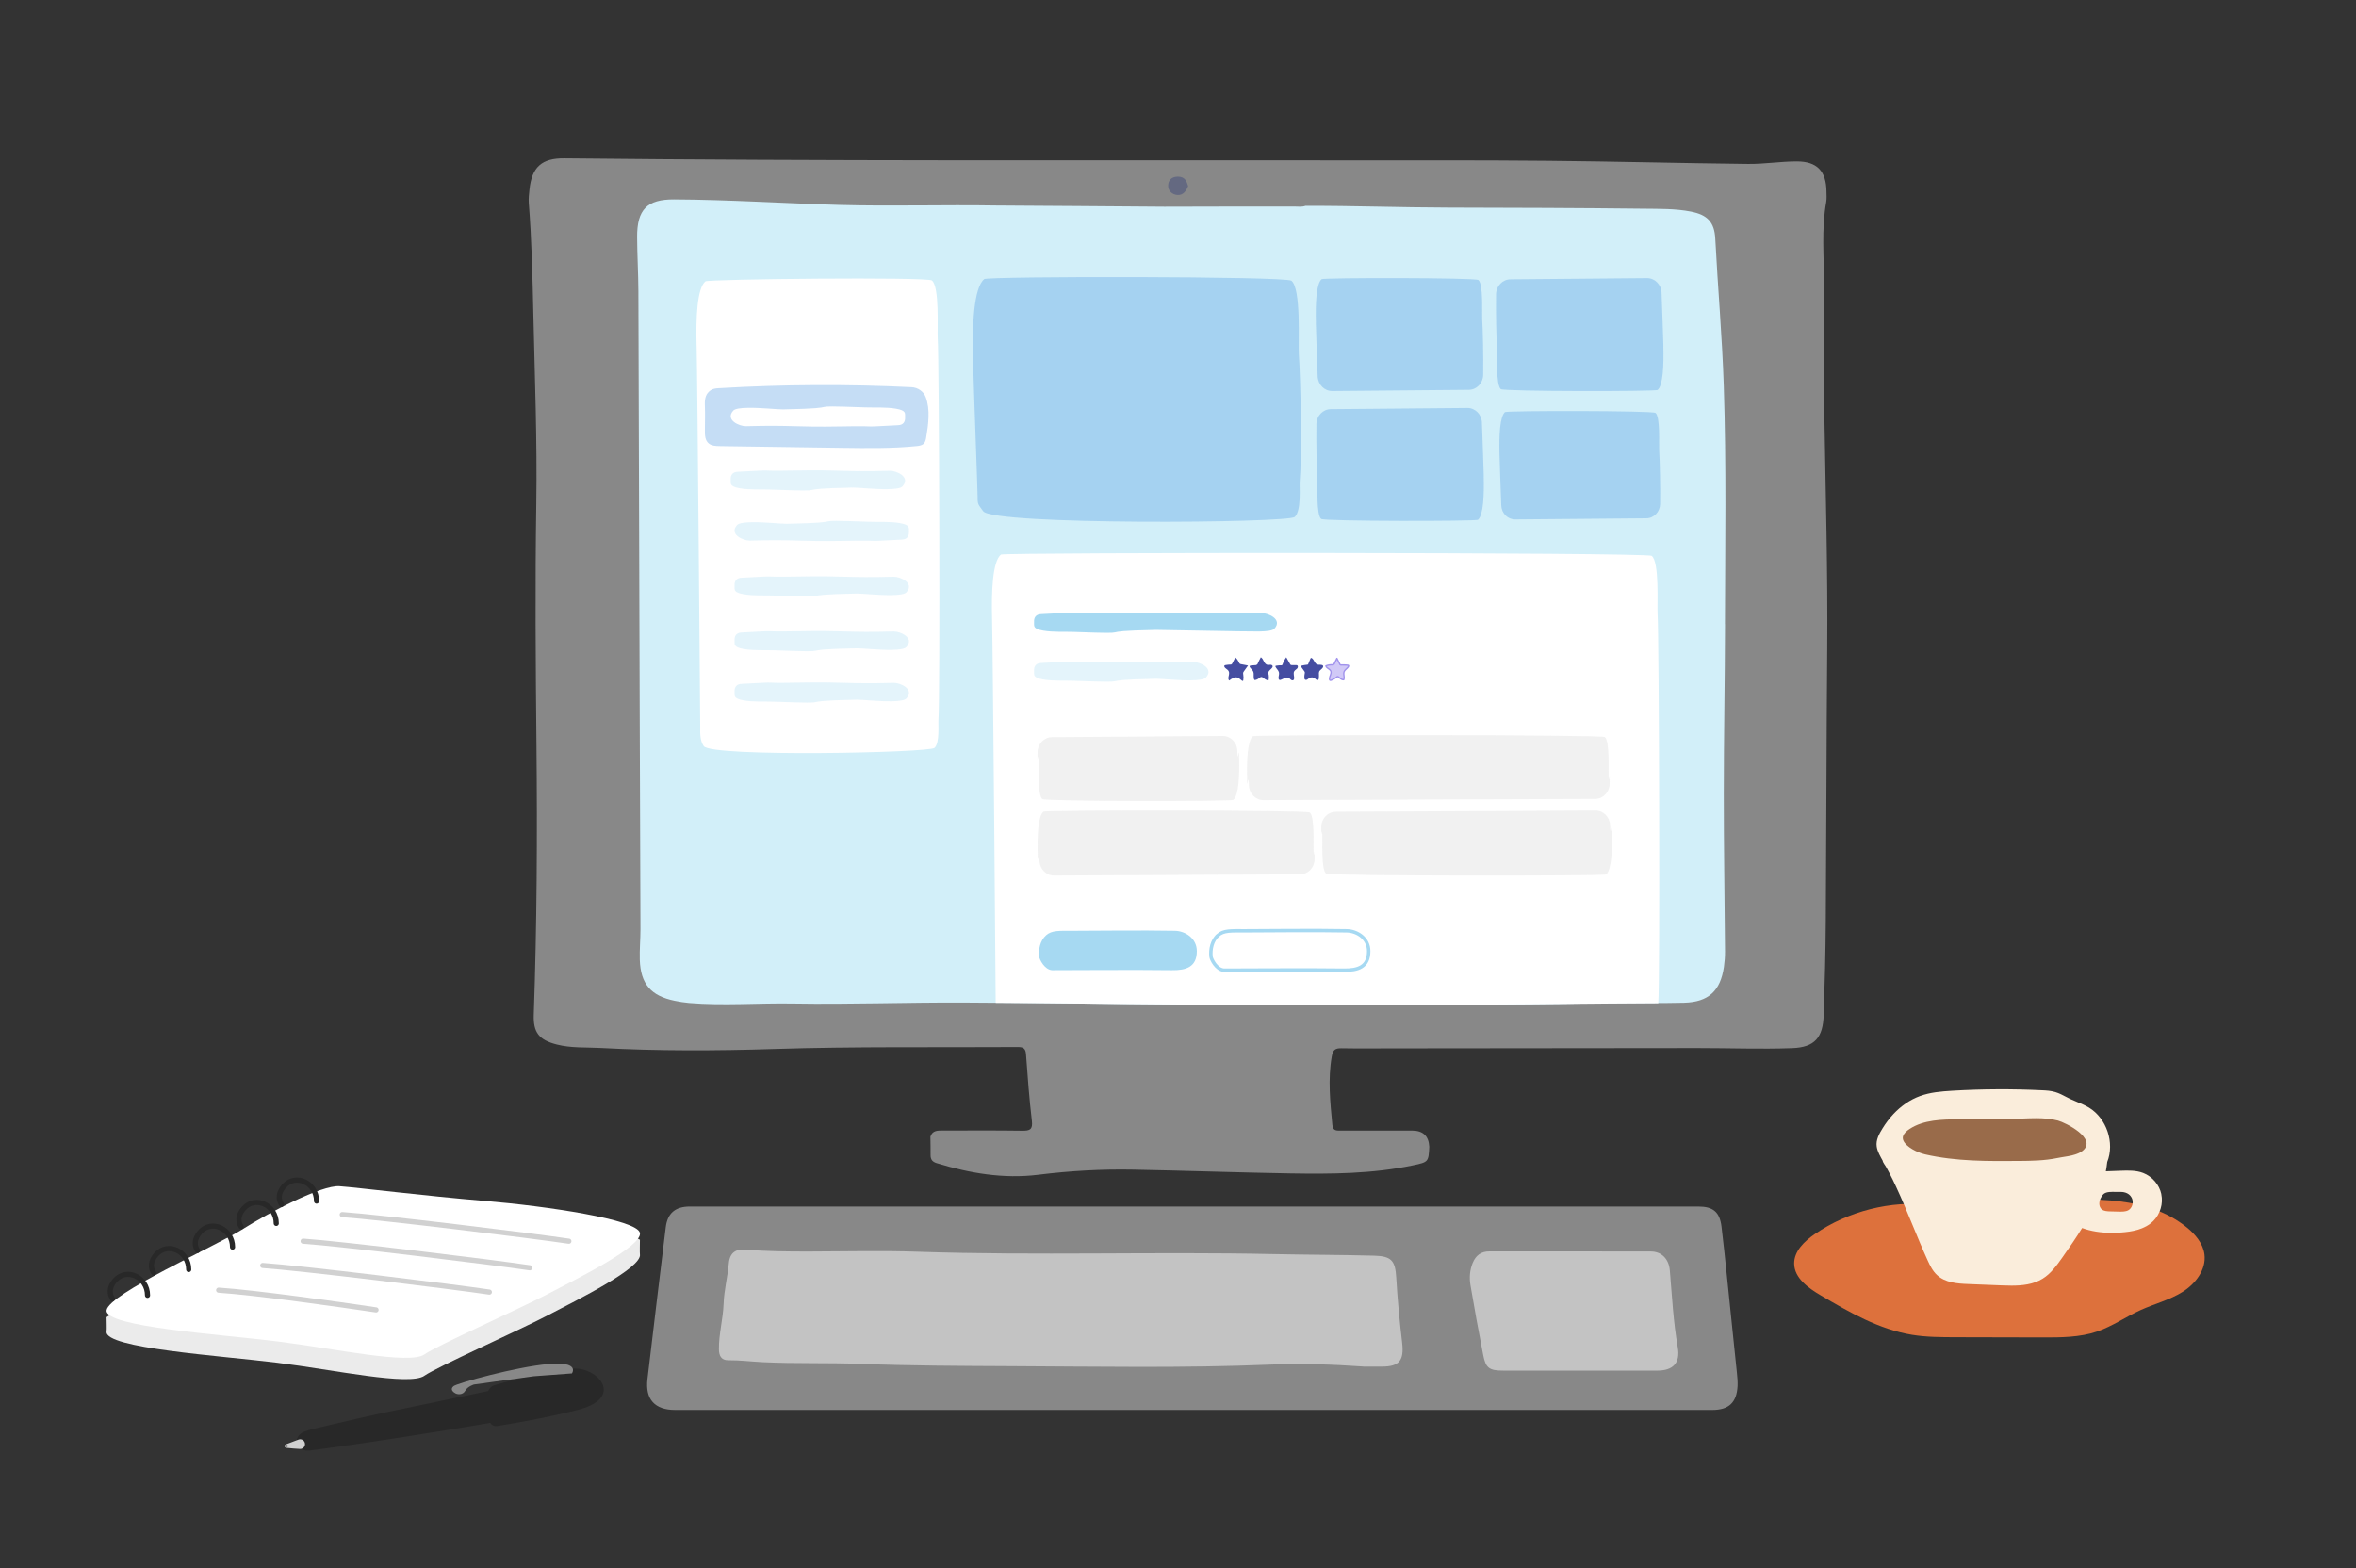 <?xml version="1.0" encoding="UTF-8"?>
<svg id="Colours" xmlns="http://www.w3.org/2000/svg" viewBox="0 0 688 458">
  <rect x="0" y="0" width="688" height="458" fill="#333333" stroke="none"/>
  <defs>
    <style>
      .cls-1, .cls-2, .cls-3, .cls-4 {
        fill: none;
      }

      .cls-5, .cls-6 {
        fill: #a6d9f2;
      }

      .cls-5, .cls-7, .cls-8, .cls-9 {
        opacity: .3;
      }

      .cls-2 {
        stroke: #d1d1d1;
      }

      .cls-2, .cls-4 {
        stroke-linecap: round;
        stroke-linejoin: round;
        stroke-width: 1.5px;
      }

      .cls-10 {
        fill: #646981;
      }

      .cls-3 {
        stroke: #a6d9f2;
        stroke-miterlimit: 10;
      }

      .cls-4 {
        stroke: #282828;
      }

      .cls-11 {
        fill: #d1c9f7;
      }

      .cls-12 {
        fill: #ebebeb;
      }

      .cls-13 {
        fill: #454da1;
      }

      .cls-14 {
        fill: #dd713c;
      }

      .cls-15 {
        fill: #d2eff9;
      }

      .cls-16 {
        fill: #fff;
      }

      .cls-17, .cls-7 {
        fill: #3c8cdd;
      }

      .cls-18 {
        fill: #282828;
      }

      .cls-19 {
        opacity: .6;
      }

      .cls-9, .cls-20 {
        fill: #d1d1d1;
      }

      .cls-21 {
        fill: #888;
      }

      .cls-22 {
        fill: #faeddb;
      }

      .cls-23 {
        fill: #996b4a;
      }

      .cls-24 {
        fill: #a193ec;
      }
    </style>
  </defs>
  <path class="cls-12" d="M123.92,401.8c-4.44,3.03-26.34-1.75-42.97-3.82-16.63-2.07-50.39-4.22-49.83-9.07.11-.97,0-2.56,0-4.23,8.6-6.23,33.66-15.61,39.79-19.5,7.66-4.86,22.98-12.89,28.21-12.52s24.61,2.8,42.54,4.3c15.94,1.33,39.83,1.65,45.21,5.11,0,.88-.08,3.79,0,4.23.75,3.92-18.12,13.26-27.09,17.93-8.97,4.67-31.76,14.76-35.87,17.56Z"/>
  <g>
    <path class="cls-21" d="M417.38,334.87c-.22,4.43-.2,4.51-4.74,5.46-11.83,2.48-23.84,2.56-35.84,2.36-15.28-.26-30.56-.81-45.85-1.1-9.3-.18-18.56.35-27.82,1.5-10.05,1.24-19.93-.44-29.59-3.39-1.27-.39-1.8-1.08-1.79-2.36.02-1.8-.03-3.59-.05-5.38.6-1.88,2.17-1.79,3.69-1.79,7.71,0,15.42-.07,23.13.05,2.25.03,3.11-.35,2.81-2.9-.76-6.44-1.25-12.91-1.71-19.38-.12-1.7-.74-2.17-2.38-2.16-23.72.15-47.44-.19-71.17.57-16.9.54-33.81.61-50.71-.3-4.29-.23-8.61.07-12.83-1.02-5.14-1.33-6.85-3.5-6.66-8.74.92-26.18,1.05-52.36.79-78.55-.24-23.59-.42-47.18-.05-70.77.28-18.29-.44-36.56-.85-54.83-.25-10.97-.48-21.94-1.35-32.89-.1-1.28.07-2.59.2-3.88.68-6.55,3.57-9.2,10.2-9.13,75.69.82,151.38.53,227.08.59,20.03.02,40.05-.06,60.08.13,19.51.18,39.01.71,58.52.92,4.69.05,9.38-.72,14.07-.74,6.09-.03,8.75,2.81,8.81,8.86.01,1,.1,2.02-.07,2.99-1.43,7.95-.66,15.94-.63,23.92.06,12.9-.11,25.8.09,38.69.36,22.68,1.02,45.36.83,68.05-.23,26.49-.24,52.98-.42,79.47-.06,9.09-.31,18.18-.61,27.27-.22,6.65-2.59,9.47-9.22,9.71-9.19.34-18.4-.03-27.6-.02-29.84.01-59.68.06-89.52.09-4.81,0-9.61.06-14.42-.03-1.81-.04-2.54.39-2.89,2.38-1.17,6.71-.46,13.34.17,20,.17,1.84,1.32,1.66,2.53,1.66,6.91,0,13.82,0,20.73,0q4.8,0,5.04,4.7Z"/>
    <path class="cls-21" d="M348.27,411.77c-50.38,0-100.76,0-151.14,0-5.93,0-8.76-3.12-8.06-9.03,1.75-14.77,3.53-29.54,5.34-44.31.51-4.16,2.82-6.07,7.06-6.07,98.16,0,196.31,0,294.47,0,4.27,0,6.26,1.54,6.78,5.91,1.09,9.12,1.95,18.27,2.91,27.41.53,5.07,1.07,10.13,1.58,15.2.13,1.29.26,2.6.2,3.89-.26,4.85-2.56,7-7.4,7-50.58,0-101.16,0-151.74,0Z"/>
    <path class="cls-15" d="M503.72,182.28c.05-23.18.42-46.37-.34-69.55-.47-14.38-1.74-28.71-2.49-43.08-.25-4.84-2.36-6.92-7.08-7.85-4.55-.9-9.18-.79-13.76-.85-19.02-.22-38.05-.28-57.07-.32-13.92-.03-27.83-.55-41.75-.51-1.07.39-2.17.2-3.26.2-12.66.01-25.32-.01-37.98.05-.7-.04-48.54-.34-49.23-.35-15.21-.25-30.42.25-45.62-.17-16.1-.45-32.17-1.53-48.28-1.61-7.9-.04-10.84,2.95-10.81,10.95.02,5.29.35,10.58.37,15.87.15,40.19.25,80.39.38,120.58.07,21.89.17,43.79.23,65.68,0,2.99-.29,5.99-.2,8.98.24,7.09,3.27,10.57,10.21,11.98,1.37.28,2.76.51,4.15.63,10.08.85,20.18-.01,30.27.16,16.61.28,33.23-.35,49.85-.28,27.83.12,55.65.62,83.48.72,34.64.13,69.28.13,103.91-.55,7.71-.15,15.42.1,23.12-.12,7.13-.2,10.58-3.47,11.6-10.46.21-1.48.33-2.98.32-4.47-.11-15.39-.37-30.78-.36-46.17,0-16.49.33-32.98.36-49.47Z"/>
    <path class="cls-10" d="M346.95,54.37c-.58,1.38-1.4,2.69-3.13,2.57-1.49-.1-2.71-1.2-2.7-2.67,0-1.56.92-2.69,2.86-2.69,1.94,0,2.54,1.17,2.97,2.78Z"/>
    <g class="cls-19">
      <path class="cls-12" d="M398.11,399.09c-9.08-.64-18.18-.93-27.26-.56-25.3,1.05-50.62.57-75.92.45-14.56-.07-29.13-.12-43.67-.67-9.5-.36-18.99-.03-28.46-.49-3.38-.16-6.74-.6-10.14-.57-2.02.02-2.7-1.31-2.72-3.18-.05-4.5,1.21-8.84,1.37-13.34.14-3.94,1.17-7.84,1.52-11.78.28-3.15,2.11-4.24,4.81-4.01,6.18.52,12.36.56,18.55.56,10.61-.02,21.24-.3,31.84.06,34.62,1.18,69.24-.06,103.85.69,9.79.21,19.58.2,29.37.46,5.1.14,6.19,1.45,6.48,6.43.37,6.34.97,12.67,1.72,18.97.61,5.17-.78,7-5.93,7-1.8,0-3.6,0-5.41,0Z"/>
      <path class="cls-12" d="M461.46,400.28c-7.51,0-15.02,0-22.53,0-4.01,0-5.06-.74-5.79-4.48-1.32-6.82-2.59-13.65-3.74-20.51-.36-2.16-.2-4.38.67-6.48.9-2.18,2.43-3.34,4.82-3.34,15.72,0,31.45-.02,47.17.02,3.23,0,5.28,2.27,5.56,5.49.64,7.51,1.02,15.05,2.32,22.51.78,4.5-1.32,6.78-5.94,6.79-7.51.01-15.02,0-22.53,0Z"/>
    </g>
    <path id="Path_8814" data-name="Path 8814" class="cls-16" d="M203.43,101.03c.22,7.94,1.06,110.35,1.05,111.32-.03,1.92-.06,3.98,1.03,5.55,2.28,3.26,65.81,1.95,67.39.51,1.58-1.45,1.04-7.04,1.14-8.07.53-6.12.23-105.38-.2-111.51-.16-2.74.58-15.09-1.71-16.93-1.33-1.07-65.3-.41-66.12.26-2.45,1.99-2.81,10.62-2.59,18.87Z"/>
    <path id="Path_8814-2" data-name="Path 8814" class="cls-16" d="M289.71,180.83c.22,7.94,1.07,111.06,1.05,112.03,11.89,0,53.18.69,94.91.72,42.91.03,86.28-.6,98.58-.6.53-6.12.23-107.59-.2-113.72-.16-2.74.58-15.09-1.71-16.93-1.33-1.07-189.22-1.04-190.04-.38-2.45,1.99-2.81,10.62-2.59,18.87Z"/>
    <g class="cls-8">
      <path class="cls-17" d="M205.83,118.41c-.09-2.18.33-3.49,1.71-4.45.69-.48,1.59-.55,2.44-.6,18.71-1.11,37.48-1.2,56.2-.29,1.85.09,3.53,1.22,4.17,2.96,1.33,3.58.76,7.85.11,11.73-.11.64-.24,1.33-.71,1.79-.54.53-1.37.65-2.14.72-7.2.72-14.45.61-21.69.51-11.91-.17-23.82-.34-35.73-.51-1.13-.02-2.36-.07-3.21-.76-1.08-.88-1.15-2.41-1.14-3.76.02-2.14.09-5.14,0-7.32Z"/>
      <path id="Path_8830" data-name="Path 8830" class="cls-16" d="M218.42,119.09c-2.07.03-3.76.24-4.29.82-2.49,2.75,1.84,4.6,3.72,4.55,13.98-.37,13.88.33,27.86.07,13.45-.24,3.1.36,16.49-.36,1.65-.03,2.17-1.09,2.11-2.27s.47-2.01-2.69-2.56c-2.85-.49-6.03-.28-8.93-.38-20.39-.72-3.65.19-24.03.59-1.54.02-6.5-.52-10.24-.47Z"/>
      <path id="Path_8830-2" data-name="Path 8830" class="cls-6" d="M219.54,152.5c-2.07.03-3.76.24-4.29.82-2.49,2.75,1.84,4.6,3.72,4.55,13.98-.37,13.88.33,27.86.07,13.45-.24,3.1.36,16.49-.36,1.65-.03,2.17-1.09,2.11-2.27s.47-2.01-2.69-2.56c-2.85-.49-6.03-.28-8.93-.38-20.39-.72-3.65.19-24.03.59-1.54.02-6.5-.52-10.24-.47Z"/>
      <path id="Path_8830-3" data-name="Path 8830" class="cls-6" d="M259.27,142.84c2.07-.03,3.76-.24,4.29-.82,2.49-2.75-1.84-4.6-3.72-4.55-13.98.37-13.88-.33-27.86-.07-13.45.24-3.1-.36-16.49.36-1.65.03-2.17,1.09-2.11,2.27.06,1.18-.47,2.01,2.69,2.56,2.85.49,6.03.28,8.93.38,20.39.72,3.65-.19,24.03-.59,1.54-.02,6.5.52,10.24.47Z"/>
      <path id="Path_8830-4" data-name="Path 8830" class="cls-6" d="M260.4,173.79c2.07-.03,3.76-.24,4.29-.82,2.49-2.75-1.84-4.6-3.72-4.55-13.98.37-13.88-.33-27.86-.07-13.45.24-3.1-.36-16.49.36-1.65.03-2.17,1.09-2.11,2.27.06,1.18-.47,2.01,2.69,2.56,2.85.49,6.03.28,8.93.38,20.39.72,3.65-.19,24.03-.59,1.54-.02,6.5.52,10.24.47Z"/>
      <path id="Path_8830-5" data-name="Path 8830" class="cls-6" d="M260.4,189.79c2.07-.03,3.76-.24,4.29-.82,2.49-2.75-1.84-4.6-3.72-4.55-13.98.37-13.88-.33-27.86-.07-13.45.24-3.1-.36-16.49.36-1.65.03-2.17,1.09-2.11,2.27.06,1.18-.47,2.01,2.69,2.56,2.85.49,6.03.28,8.93.38,20.39.72,3.65-.19,24.03-.59,1.54-.02,6.5.52,10.24.47Z"/>
      <path id="Path_8830-6" data-name="Path 8830" class="cls-6" d="M260.4,204.79c2.07-.03,3.76-.24,4.29-.82,2.49-2.75-1.84-4.6-3.72-4.55-13.98.37-13.88-.33-27.86-.07-13.45.24-3.1-.36-16.49.36-1.65.03-2.17,1.09-2.11,2.27.06,1.18-.47,2.01,2.69,2.56,2.85.49,6.03.28,8.93.38,20.39.72,3.65-.19,24.03-.59,1.54-.02,6.5.52,10.24.47Z"/>
    </g>
    <path id="Path_8814-3" data-name="Path 8814" class="cls-7" d="M284.15,105.36c.27,10.04,1.36,38.43,1.33,39.66-.04,2.42.23,2.27,1.62,4.26,2.88,4.12,88.99,3.51,90.99,1.68,2-1.83,1.32-8.9,1.45-10.2.67-7.74.29-29.62-.26-37.37-.2-3.46.73-19.09-2.16-21.41-1.69-1.35-88.66-1.32-89.69-.48-3.09,2.52-3.56,13.44-3.28,23.87Z"/>
    <path id="Path_8814-4" data-name="Path 8814" class="cls-7" d="M384.25,94.28c.09,3.57.37,10.94.54,15.65.09,2.39,1.97,4.28,4.26,4.26,9.15-.07,30.05-.28,39.86-.35,2.3-.01,4.17-1.95,4.21-4.35.08-5.41-.08-13.16-.29-16.27-.1-1.85.37-10.2-1.1-11.44-.86-.72-45.27-.7-45.79-.25-1.58,1.35-1.82,7.18-1.67,12.75Z"/>
    <path id="Path_8814-5" data-name="Path 8814" class="cls-7" d="M437.88,132.57c.09,3.43.35,10.5.52,15.03.08,2.3,1.89,4.11,4.09,4.09,8.78-.07,28.84-.27,38.26-.33,2.21-.01,4-1.87,4.04-4.18.07-5.19-.08-12.63-.28-15.62-.1-1.77.36-9.79-1.06-10.98-.83-.69-43.45-.68-43.96-.24-1.52,1.29-1.74,6.89-1.61,12.24Z"/>
    <path id="Path_8814-6" data-name="Path 8814" class="cls-7" d="M485.75,101.13c-.09-3.57-.37-10.94-.54-15.65-.09-2.39-1.97-4.28-4.26-4.26-9.15.07-30.05.28-39.86.35-2.3.01-4.17,1.95-4.21,4.35-.08,5.41.08,13.16.29,16.27.1,1.85-.37,10.2,1.1,11.44.86.72,45.27.7,45.79.25,1.58-1.35,1.82-7.18,1.67-12.75Z"/>
    <path id="Path_8814-7" data-name="Path 8814" class="cls-7" d="M433.29,139.04c-.09-3.57-.37-10.94-.54-15.65-.09-2.39-1.97-4.28-4.26-4.26-9.15.07-30.05.28-39.86.35-2.3.01-4.17,1.95-4.21,4.35-.08,5.41.08,13.16.29,16.27.1,1.85-.37,10.2,1.1,11.44.86.72,45.27.7,45.79.25,1.58-1.35,1.82-7.18,1.67-12.75Z"/>
    <path id="Path_8830-7" data-name="Path 8830" class="cls-6" d="M367.86,184.42c2.07-.03,3.76-.24,4.29-.82,2.49-2.75-1.84-4.6-3.72-4.55-13.98.37-33.88-.33-47.86-.07-13.45.24-3.1-.36-16.49.36-1.65.03-2.17,1.09-2.11,2.27.06,1.18-.47,2.01,2.69,2.56,2.85.49,6.03.28,8.93.38,20.39.72,3.65-.19,24.03-.59,1.54-.02,26.5.52,30.24.47Z"/>
    <path id="Path_8830-8" data-name="Path 8830" class="cls-5" d="M347.86,198.69c2.07-.03,3.76-.24,4.29-.82,2.49-2.75-1.84-4.6-3.72-4.55-13.98.37-13.88-.33-27.86-.07-13.45.24-3.1-.36-16.49.36-1.65.03-2.17,1.09-2.11,2.27.06,1.18-.47,2.01,2.69,2.56,2.85.49,6.03.28,8.93.38,20.39.72,3.65-.19,24.03-.59,1.54-.02,6.5.52,10.24.47Z"/>
    <g>
      <path class="cls-13" d="M359.8,193.84l.94-1.87c.45.41.81.91,1.06,1.47.06.14.12.29.25.39.1.08.23.1.36.13.68.13,1.36.26,2.04.39-.4.57-.8,1.13-1.21,1.7-.08.12-.17.24-.21.38-.05.2,0,.4.03.61.09.53.09,1.09,0,1.62-.01.06-.02.12-.07.16-.08.08-.22.03-.31-.03-.41-.26-.73-.68-1.18-.87-.87-.36-1.81.25-2.55.83-.3-.27-.27-.74-.19-1.14.12-.56.3-1.18,0-1.68-.3-.49-.99-.68-1.21-1.21-.04-.09-.06-.19-.03-.27.06-.16.25-.22.42-.24.52-.09,1.04-.14,1.57-.14"/>
      <path class="cls-13" d="M367.19,193.97c.3-.69.63-1.38,1-2.04.44.27.66.77.89,1.23s.58.93,1.08,1.01c.27.04.55-.04.83-.04s.6.14.65.41c.03.15-.03.3-.12.42-.34.52-1.05.83-1.13,1.45-.03.25.05.5.1.75.08.44.03.89-.01,1.33,0,.08-.02.17-.09.21-.07.05-.16.02-.24,0-.45-.16-.87-.4-1.23-.71-.13-.11-.27-.24-.43-.28-.37-.09-.69.25-1,.48-.33.25-.73.4-1.14.42-.5-.68-.05-1.69-.38-2.48-.21-.5-.69-.82-.98-1.28-.05-.07-.09-.16-.08-.25.02-.2.28-.26.47-.27.49-.04.98-.07,1.46-.11"/>
      <path class="cls-13" d="M374.52,194.04c.26-.75.63-1.46,1.09-2.1.37.66.75,1.32,1.12,1.98.05.09.1.18.19.24.1.07.23.07.35.07.39,0,.77,0,1.16,0,.13,0,.26,0,.37.06.33.18.24.69-.02.96s-.62.44-.82.75c-.41.64.05,1.48-.06,2.23-.02.13-.06.27-.16.36-.2.19-.53.1-.75-.07s-.38-.4-.61-.54c-.37-.21-.85-.13-1.24.04s-.76.42-1.17.54c-.11.03-.23.05-.34.01-.2-.07-.28-.32-.28-.53-.02-.56.25-1.12.13-1.66-.13-.63-.72-1.05-1-1.63-.03-.07-.06-.16-.03-.23.04-.08.14-.11.23-.12.56-.09,1.12-.13,1.68-.12"/>
      <path class="cls-13" d="M381.97,194.04l.68-1.65c.05-.12.12-.26.25-.26.06,0,.12.03.17.06.69.45.81,1.55,1.58,1.85.43.17.93.02,1.38.16.13.04.27.11.33.23.08.15.03.33-.04.47-.27.5-.91.75-1.11,1.28-.09.26-.07.54-.05.81.02.41,0,.82-.06,1.22-.01.1-.03.2-.09.28-.13.16-.38.15-.56.05s-.31-.27-.46-.4c-.46-.39-1.18-.43-1.69-.1-.21.14-.38.33-.59.44s-.52.13-.68-.06c-.09-.11-.11-.25-.12-.39-.04-.44,0-.89.09-1.32.03-.12.06-.24.04-.36-.02-.14-.1-.25-.18-.37-.25-.35-.5-.7-.75-1.05-.1-.14-.2-.33-.09-.46.05-.07.15-.1.24-.12.5-.11,1.01-.19,1.51-.24"/>
      <g>
        <path class="cls-11" d="M389.57,193.99c.29-.57.57-1.15.86-1.72l.81,1.65c.04.08.09.17.16.23.1.07.23.06.35.05.63-.03,1.26,0,1.88.07.05,0,.11.02.15.05.09.08.06.23,0,.34-.33.59-1.05.92-1.28,1.56-.26.74.26,1.6-.08,2.3-.59.04-1.07-.42-1.52-.79-.08-.07-.17-.13-.28-.13-.09,0-.16.06-.23.12-.47.37-1,.68-1.55.92-.16.07-.38.13-.5,0-.05-.06-.07-.15-.08-.23-.11-.83.74-1.72.36-2.47-.25-.5-1.37-.91-1.42-1.47.68-.26,1.42-.36,2.14-.29"/>
        <path class="cls-24" d="M389.74,194.09c.29-.57.57-1.15.86-1.72h-.35l.49,1,.23.47c.07.13.12.29.23.4.22.23.57.15.85.15.36,0,.71,0,1.07.03.08,0,.17.01.25.02.05,0,.22,0,.25.03,0,.01,0-.08,0,.01,0,.02-.02.05-.03.07-.03.06-.07.12-.11.17-.15.2-.34.37-.52.53-.38.36-.7.74-.75,1.29-.05.6.28,1.29.02,1.87l.17-.1c-.34.02-.63-.15-.9-.35-.13-.1-.26-.21-.38-.31-.14-.11-.28-.25-.47-.26-.17-.01-.29.08-.42.17-.16.13-.33.25-.51.36-.31.2-.65.4-1,.53-.05.02-.15.07-.21.05-.07-.02-.07-.08-.07-.15-.02-.15,0-.29.03-.44.07-.31.2-.59.3-.89.18-.53.2-1.09-.22-1.5-.21-.2-.46-.36-.69-.54-.16-.12-.44-.31-.47-.53l-.15.19c.67-.25,1.37-.34,2.09-.28.26.02.25-.38,0-.4-.74-.07-1.49.04-2.19.3-.07.03-.16.1-.15.19.07.54.63.85,1.03,1.14.19.14.4.3.46.54.08.29-.02.6-.12.87-.11.31-.24.61-.29.94-.05.29-.07.74.23.9s.72-.08,1-.22c.36-.18.71-.4,1.04-.64.07-.06.16-.15.25-.18s.17.06.23.12c.16.13.32.27.48.39.32.24.69.42,1.1.4.07,0,.14-.03.17-.1.25-.56.08-1.13.04-1.72-.02-.28,0-.56.14-.8.13-.23.33-.4.52-.58.27-.25,1.02-.88.65-1.3-.1-.11-.24-.13-.38-.14-.19-.02-.37-.04-.56-.06-.37-.03-.73-.03-1.1-.02-.16,0-.36.06-.45-.09-.11-.17-.18-.37-.27-.56l-.58-1.18c-.06-.13-.28-.13-.35,0-.29.57-.57,1.15-.86,1.72-.11.23.23.43.35.2h0Z"/>
      </g>
    </g>
    <path id="Path_8814-8" data-name="Path 8814" class="cls-9" d="M361.86,220.84c-.09-3.57-.37,3.06-.54-1.65-.09-2.39-1.97-4.28-4.26-4.26-9.15.07-40.05.28-49.86.35-2.3.01-4.17,1.95-4.21,4.35-.08,5.41.08-.84.29,2.27.1,1.85-.37,10.2,1.1,11.44.86.72,55.27.7,55.79.25,1.58-1.35,1.82-7.18,1.67-12.75Z"/>
    <path id="Path_8814-9" data-name="Path 8814" class="cls-9" d="M364.17,227.75c.09,3.57.37-3.06.54,1.65.09,2.39,1.97,4.28,4.26,4.26,9.15-.07,87.05-.28,96.86-.35,2.3-.01,4.17-1.95,4.21-4.35.08-5.41-.08.84-.29-2.27-.1-1.85.37-10.2-1.1-11.44-.86-.72-102.27-.7-102.79-.25-1.58,1.35-1.82,7.18-1.67,12.75Z"/>
    <path id="Path_8814-10" data-name="Path 8814" class="cls-9" d="M303.01,249.79c.09,3.57.37-3.06.54,1.65.09,2.39,1.97,4.28,4.26,4.26,9.15-.07,62.05-.28,71.86-.35,2.3-.01,4.17-1.95,4.21-4.35.08-5.41-.08.84-.29-2.27-.1-1.85.37-10.2-1.1-11.44-.86-.72-77.27-.7-77.79-.25-1.58,1.35-1.82,7.18-1.67,12.75Z"/>
    <path id="Path_8814-11" data-name="Path 8814" class="cls-9" d="M470.72,242.64c-.09-3.57-.37,3.06-.54-1.65-.09-2.39-1.97-4.28-4.26-4.26-9.15.07-66.05.28-75.86.35-2.3.01-4.17,1.95-4.21,4.35-.08,5.41.08-.84.29,2.27.1,1.85-.37,10.2,1.1,11.44.86.72,81.27.7,81.79.25,1.58-1.35,1.82-7.18,1.67-12.75Z"/>
    <path class="cls-6" d="M305.48,273.16c-1.7,1.47-2.29,4.08-2.01,6.31.08.62,1.5,3.73,3.77,3.87.7.04,24.44-.17,34.92,0,4.24.07,7.34-.95,7.34-5.56,0-3.75-3.36-5.88-6.41-5.94-9.29-.19-24.88,0-29.42,0-4.53,0-6.5-.16-8.2,1.31Z"/>
    <path class="cls-3" d="M355.67,273.16c-1.7,1.47-2.29,4.08-2.01,6.31.08.62,1.5,3.73,3.77,3.87.7.04,24.44-.17,34.92,0,4.24.07,7.34-.95,7.34-5.56,0-3.75-3.36-5.88-6.41-5.94-9.29-.19-24.88,0-29.42,0-4.53,0-6.5-.16-8.2,1.31Z"/>
  </g>
  <g>
    <path class="cls-14" d="M563.96,351.84c-11.89-1.28-24.2,1.83-34.05,8.6-3,2.06-6.03,4.97-5.98,8.61.07,4.24,4.16,7.14,7.82,9.29,8.36,4.93,17,9.91,26.58,11.48,4.22.69,8.51.7,12.78.71,8.46.02,16.92.04,25.38.06,5.37.01,10.86,0,15.94-1.73,4.46-1.53,8.37-4.31,12.67-6.26,4.06-1.84,8.48-2.94,12.26-5.31,3.78-2.37,6.94-6.51,6.38-10.94-.41-3.22-2.7-5.9-5.22-7.94-11.19-9.02-27.03-8.56-41.38-7.66"/>
    <g>
      <g>
        <path class="cls-1" d="M619.02,348.08c-.36.01-.76,0-1.17,0-1.25-.03-2.66-.07-3.47.55-.22.18-.42.41-.64.76-.45.73-.69,1.42-.7,2.06-.01.71.27,1.38.74,1.75.61.48,1.52.54,2.47.57l2.39.06c1.01.03,2.05.05,2.86-.39,1.19-.65,1.67-2.41.99-3.69-.84-1.61-2.72-1.72-3.46-1.68Z"/>
        <path class="cls-22" d="M631.16,348.76c-.58-2.75-2.66-5.18-5.31-6.2-2.13-.81-4.46-.72-6.52-.65l-4.38.16c.16-.87.29-1.76.4-2.71,2.23-5.61-.16-12.73-5.31-15.88-1.14-.69-2.36-1.2-3.55-1.69-.68-.28-1.37-.57-2.03-.88-.37-.18-.73-.37-1.09-.56-1-.53-2.04-1.08-3.18-1.42-1.3-.39-2.62-.48-3.97-.53-8.63-.42-17.42-.38-26.13.14-3.39.21-6.43.47-9.38,1.54-2.98,1.08-5.62,2.96-7.79,5.27-1.18,1.26-2.23,2.65-3.14,4.12-.99,1.6-2.04,3.44-1.74,5.4.23,1.5,1.04,2.81,1.75,4.13,0,.44.71,1.31.93,1.71.36.67.72,1.33,1.08,2,.65,1.21,1.23,2.45,1.81,3.69,1.75,3.74,3.33,7.56,4.9,11.38,1.39,3.38,2.83,6.87,4.37,10.24.74,1.63,1.51,3.2,2.8,4.38,2.36,2.18,5.77,2.48,9.06,2.6l9.8.39c.91.03,1.88.07,2.87.07,3.05,0,6.35-.32,9.09-2.03,2.41-1.48,4.11-3.89,5.62-6.01,2.17-3.07,4.11-5.87,5.9-8.78,2.52.93,5.38,1.4,8.68,1.4.89,0,1.81-.03,2.76-.1,3.01-.22,6.8-.79,9.37-3.37,2-2,2.91-5.07,2.31-7.82ZM621.5,353.45c-.81.44-1.85.41-2.86.39l-2.39-.06c-.95-.02-1.86-.09-2.47-.57-.47-.37-.75-1.05-.74-1.75.01-.64.25-1.34.7-2.06.22-.35.42-.59.64-.76.8-.62,2.22-.58,3.47-.55.41.01.81.02,1.17,0,.74-.04,2.62.07,3.46,1.68.68,1.28.21,3.04-.99,3.69Z"/>
      </g>
      <path class="cls-23" d="M562.17,337.13c8.98,2.07,18.37,1.99,27.43,1.92,3.49-.03,7.44-.07,11.23-.86.29-.06.64-.12,1.03-.19,1.37-.24,2.76-.39,4.1-.83.76-.25,1.54-.55,2.19-1.07,4.42-3.57-4.98-8.25-7.19-8.84-2.08-.55-4.25-.7-6.42-.7-1.26,0-2.53.05-3.77.1-1.22.05-2.43.1-3.63.1-3.04,0-6.09.04-9.13.07-2.01.02-4.03.04-6.04.06h-.16c-4.7.05-10.02.1-14.17,2.82-.95.62-1.57,1.26-1.84,1.91-.22.52-.19,1.04.07,1.58.84,1.74,3.86,3.36,6.3,3.93Z"/>
    </g>
  </g>
  <path class="cls-16" d="M123.92,395.57c-4.44,3.03-26.34-1.75-42.97-3.82-16.63-2.07-50.39-4.22-49.83-9.07.56-4.86,32.13-18.87,39.79-23.73,7.66-4.86,22.98-12.89,28.21-12.52s24.61,2.8,42.54,4.3,44.46,5.42,45.21,9.34c.75,3.92-18.12,13.26-27.09,17.93-8.97,4.67-31.76,14.76-35.87,17.56Z"/>
  <path class="cls-4" d="M43.08,378.3c0-5.34-6.12-8.24-9.54-4.32-1.74,2-1.6,3.93-.7,5.3"/>
  <path class="cls-4" d="M55.11,370.76c0-5.34-6.12-8.24-9.54-4.32-1.74,2-1.6,3.93-.7,5.3"/>
  <path class="cls-4" d="M67.91,364.21c0-5.34-6.12-8.24-9.54-4.32-1.74,2-1.6,3.93-.7,5.3"/>
  <path class="cls-4" d="M80.67,357.29c0-5.34-6.12-8.24-9.54-4.32-1.74,2-1.6,3.93-.7,5.3"/>
  <path class="cls-4" d="M92.44,350.77c0-5.34-6.12-8.24-9.54-4.32-1.74,2-1.6,3.93-.7,5.3"/>
  <path class="cls-2" d="M166.12,362.49c-10.63-1.59-55.42-7.06-66.18-7.77"/>
  <path class="cls-2" d="M154.7,370.25c-10.63-1.59-55.42-7.06-66.18-7.77"/>
  <path class="cls-2" d="M142.9,377.35c-10.63-1.59-55.42-7.06-66.18-7.77"/>
  <path class="cls-2" d="M109.81,382.55c-10.63-1.59-35.2-5.05-45.96-5.76"/>
  <g>
    <path class="cls-18" d="M88.89,418.1c-3.81,1.51-2.46,6.03,1.61,5.52.05,0,.11-.01.16-.02,18.54-2.36,61.28-9.13,74.38-12.26,13.33-3.19,7.87-7.04,4.9-9.5-.82-.67-1.89-.94-2.93-.72-8.17,1.71-46.37,9.73-49.28,10.3-9.27,1.83-16.86,3.7-26.16,5.86-1,.23-1.89.51-2.68.83Z"/>
    <path class="cls-18" d="M142.91,414.73l-.52-7.26c-.1-1.34.75-2.56,2.04-2.94,5.4-1.56,19.19-5.34,24.44-4.81,6.59.67,13.03,8.82-.55,12.14-10.17,2.49-19.27,4.01-23.2,4.62-1.11.17-2.13-.64-2.21-1.75Z"/>
    <path class="cls-20" d="M87.62,423.16c-1.17-.04-2.76-.19-4.03-.33-.54-.06-.64-.81-.13-1l3.7-1.4c.86-.32,1.79.24,1.9,1.15h0c.1.86-.58,1.61-1.44,1.58Z"/>
    <circle class="cls-21" cx="83.68" cy="422.29" r=".42"/>
    <path class="cls-21" d="M167.01,401.11s2.56-3.61-6.94-2.75c-9.51.86-26.45,5.56-27.6,6.44-1.15.88-.18,1.75.52,2.12.65.35,2.17.52,2.88-.77s2.54-1.81,2.54-1.81l17.46-2.41,11.15-.83Z"/>
  </g>
</svg>